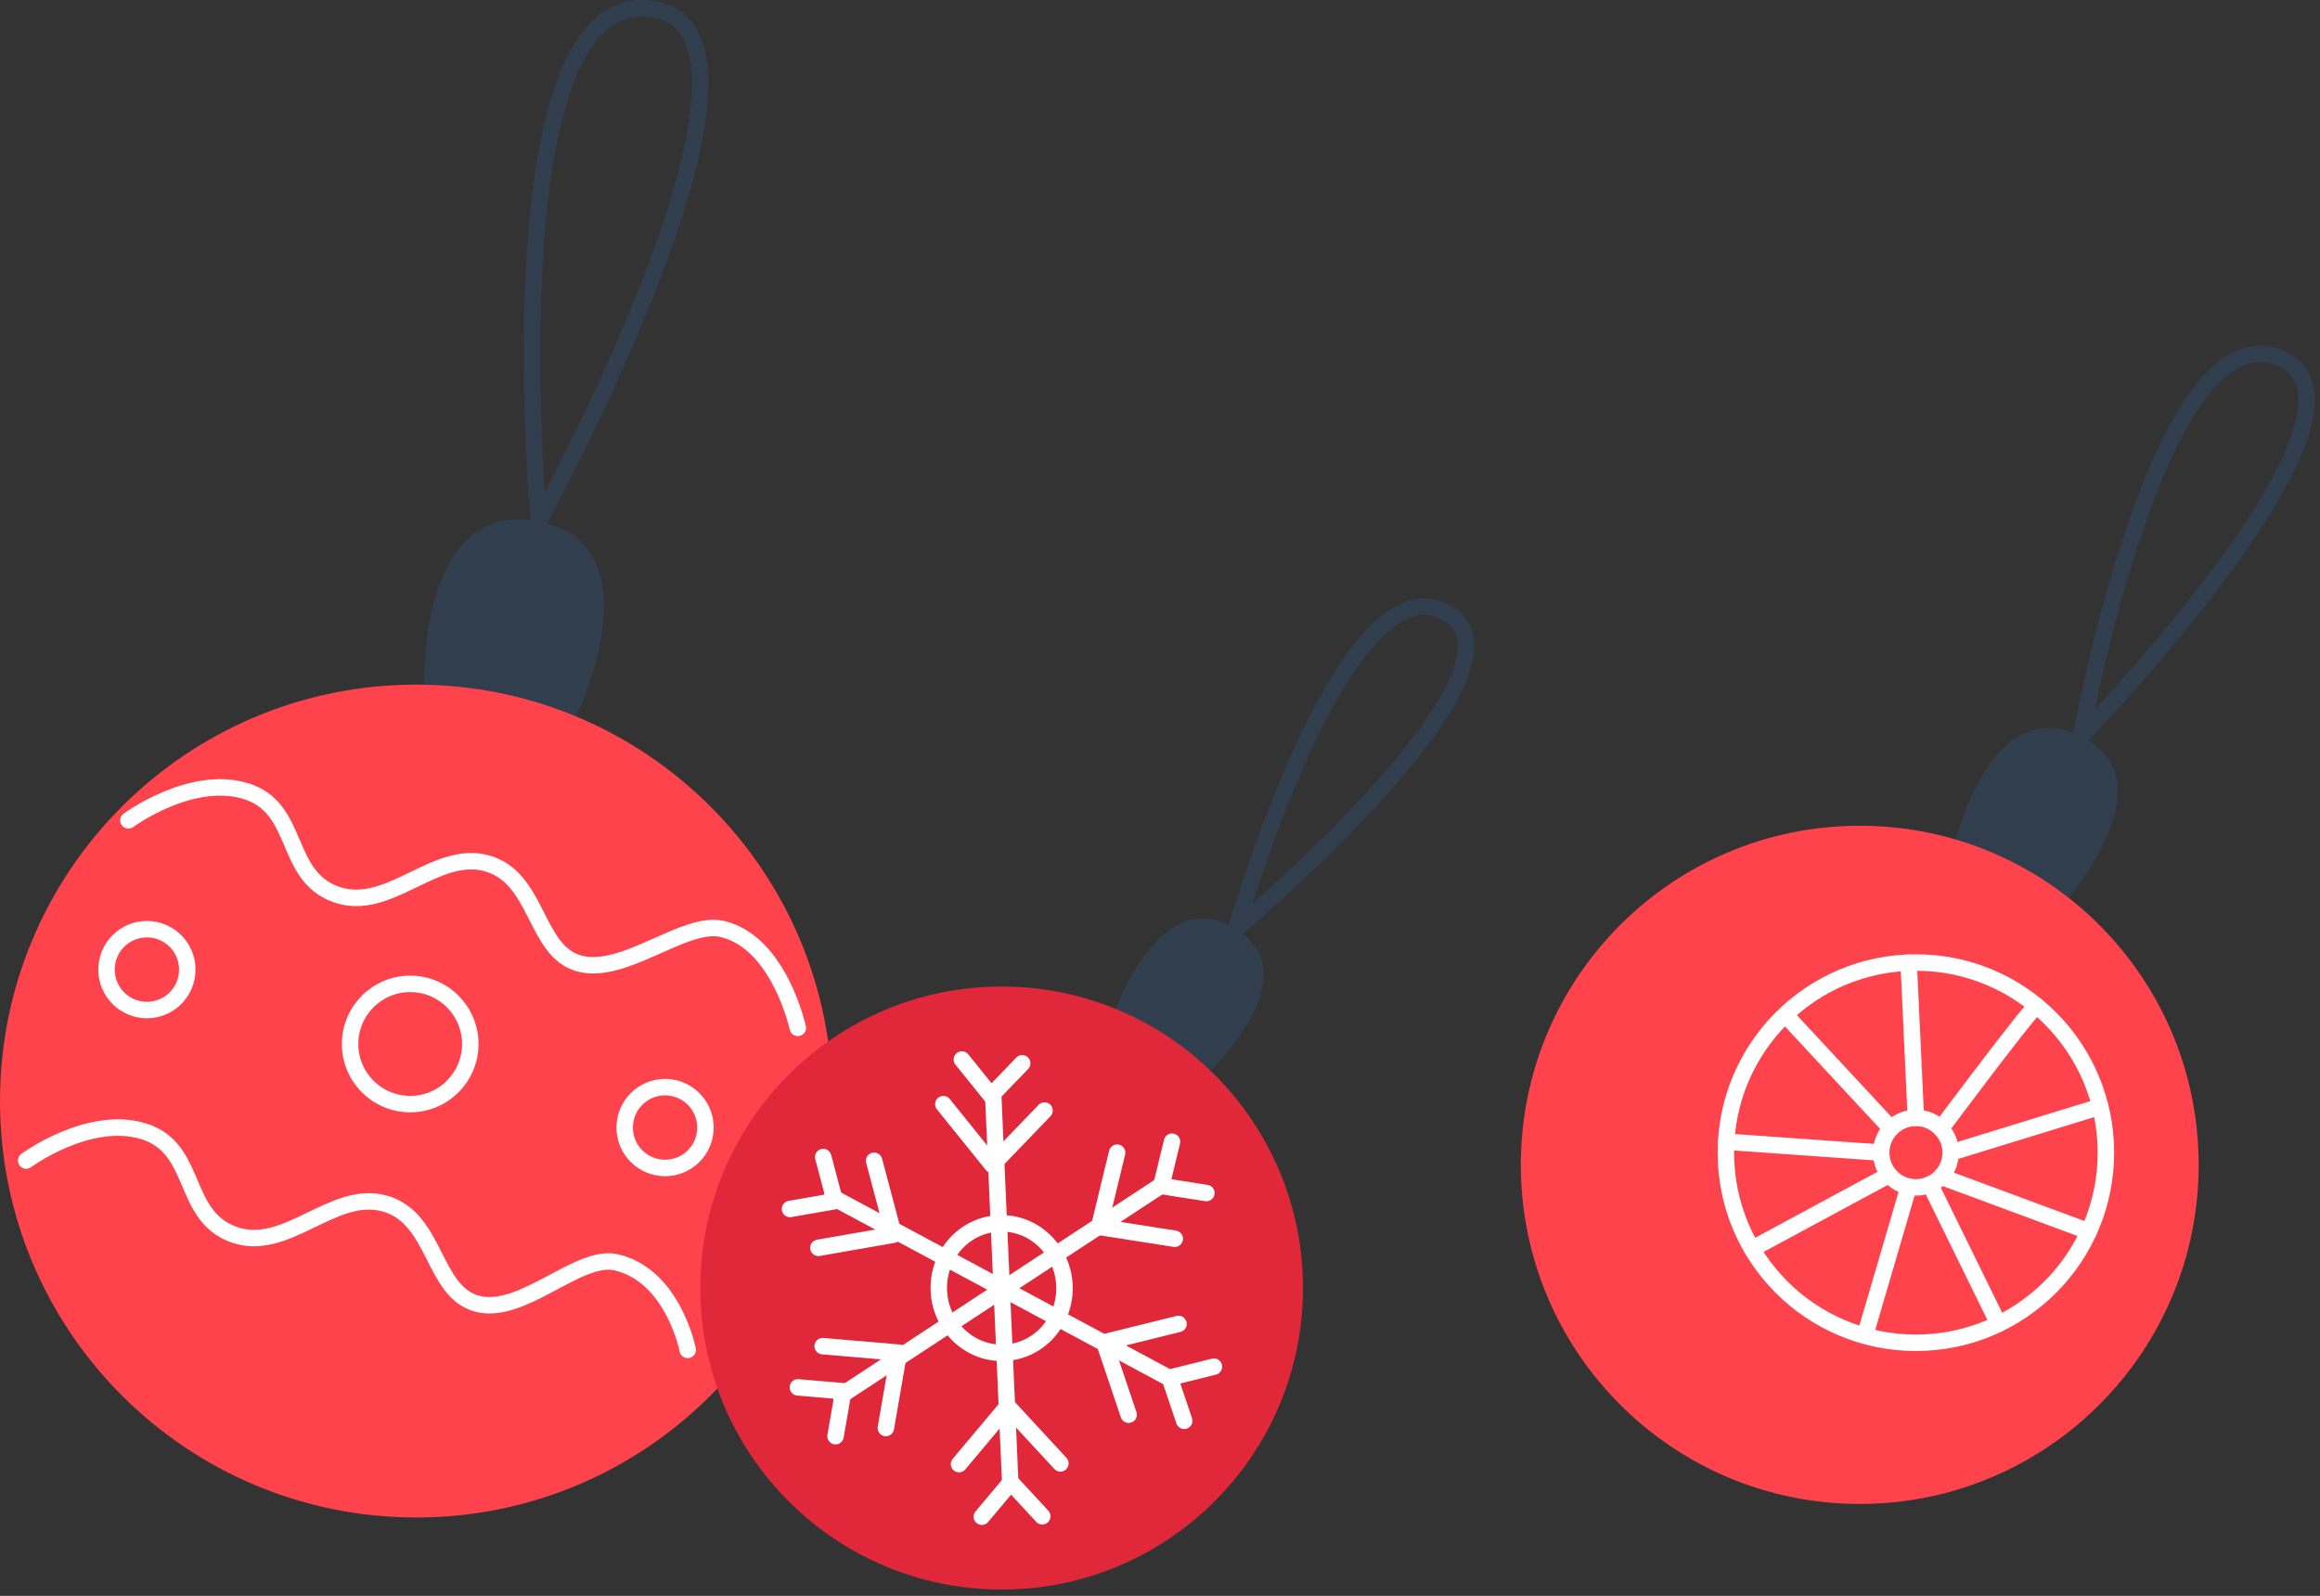<svg viewBox="0 0 141 97" fill="none" xmlns="http://www.w3.org/2000/svg">
  <rect x="0" y="0" width="141" height="97" fill="#333333" stroke="none"/>
  <path d="M25.781 41.679C25.781 41.679 25.378 30.268 32.741 31.694C40.104 33.119 34.947 43.724 34.947 43.724L25.781 41.679Z" fill="#303E4E"/>
  <path d="M67.805 61.378C67.805 61.378 70.519 53.57 75.116 56.462C79.712 59.353 73.456 65.16 73.456 65.16L67.805 61.378Z" fill="#303E4E"/>
  <path d="M118.859 51.084C118.859 51.084 121.007 42.038 126.48 44.749C131.952 47.46 125.614 54.671 125.614 54.671L118.859 51.084Z" fill="#303E4E"/>
  <path d="M32.742 31.695C32.742 31.695 29.834 -0.595 39.507 0.529C49.18 1.652 32.742 31.695 32.742 31.695Z" stroke="#303E4E" stroke-miterlimit="10" stroke-linecap="round" stroke-linejoin="round"/>
  <path d="M75.121 56.462C75.121 56.462 81.608 33.906 87.843 37.199C94.078 40.492 75.121 56.462 75.121 56.462Z" stroke="#303E4E" stroke-miterlimit="10" stroke-linecap="round" stroke-linejoin="round"/>
  <path d="M126.48 44.751C126.48 44.751 131.169 18.77 138.521 21.744C145.873 24.717 126.48 44.751 126.48 44.751Z" stroke="#303E4E" stroke-miterlimit="10" stroke-linecap="round" stroke-linejoin="round"/>
  <path d="M25.296 92.236C39.266 92.236 50.591 80.903 50.591 66.924C50.591 52.945 39.266 41.612 25.296 41.612C11.325 41.612 0 52.945 0 66.924C0 80.903 11.325 92.236 25.296 92.236Z" fill="#FE434C"/>
  <path d="M113.028 91.413C124.404 91.413 133.626 82.184 133.626 70.801C133.626 59.418 124.404 50.19 113.028 50.19C101.652 50.19 92.43 59.418 92.43 70.801C92.43 82.184 101.652 91.413 113.028 91.413Z" fill="#FE434C"/>
  <path d="M60.876 96.615C70.991 96.615 79.19 88.41 79.19 78.29C79.19 68.168 70.991 59.964 60.876 59.964C50.762 59.964 42.562 68.168 42.562 78.29C42.562 88.41 50.762 96.615 60.876 96.615Z" fill="#E1283A"/>
  <path d="M60.352 66.316L61.403 90.228" stroke="white" stroke-miterlimit="10" stroke-linecap="round" stroke-linejoin="round"/>
  <path d="M62.124 64.629L60.23 66.597L58.457 64.398" stroke="white" stroke-miterlimit="10" stroke-linecap="round" stroke-linejoin="round"/>
  <path d="M59.672 92.189L61.432 90.093L63.345 92.163" stroke="white" stroke-miterlimit="10" stroke-linecap="round" stroke-linejoin="round"/>
  <path d="M63.482 67.502L60.305 70.802L57.332 67.114" stroke="white" stroke-miterlimit="10" stroke-linecap="round" stroke-linejoin="round"/>
  <path d="M58.285 88.991L61.237 85.476L64.445 88.947" stroke="white" stroke-miterlimit="10" stroke-linecap="round" stroke-linejoin="round"/>
  <path d="M50.566 72.756L71.186 83.827" stroke="white" stroke-miterlimit="10" stroke-linecap="round" stroke-linejoin="round"/>
  <path d="M50.031 70.328L50.742 73.007L48.012 73.484" stroke="white" stroke-miterlimit="10" stroke-linecap="round" stroke-linejoin="round"/>
  <path d="M71.972 86.36L71.086 83.737L73.778 83.069" stroke="white" stroke-miterlimit="10" stroke-linecap="round" stroke-linejoin="round"/>
  <path d="M53.125 70.553L54.318 75.045L49.738 75.846" stroke="white" stroke-miterlimit="10" stroke-linecap="round" stroke-linejoin="round"/>
  <path d="M68.594 85.989L67.109 81.589L71.624 80.47" stroke="white" stroke-miterlimit="10" stroke-linecap="round" stroke-linejoin="round"/>
  <path d="M51.098 84.827L70.666 71.986" stroke="white" stroke-miterlimit="10" stroke-linecap="round" stroke-linejoin="round"/>
  <path d="M50.781 87.294L51.254 84.563L48.492 84.327" stroke="white" stroke-miterlimit="10" stroke-linecap="round" stroke-linejoin="round"/>
  <path d="M71.23 69.394L70.578 72.086L73.319 72.514" stroke="white" stroke-miterlimit="10" stroke-linecap="round" stroke-linejoin="round"/>
  <path d="M53.839 86.798L54.632 82.218L50 81.822" stroke="white" stroke-miterlimit="10" stroke-linecap="round" stroke-linejoin="round"/>
  <path d="M67.894 70.061L66.801 74.574L71.396 75.293" stroke="white" stroke-miterlimit="10" stroke-linecap="round" stroke-linejoin="round"/>
  <path d="M61.049 82.225C63.156 82.132 64.787 80.296 64.692 78.124C64.596 75.952 62.81 74.266 60.703 74.359C58.595 74.452 56.964 76.288 57.06 78.46C57.155 80.632 58.941 82.317 61.049 82.225Z" stroke="white" stroke-miterlimit="10" stroke-linecap="round" stroke-linejoin="round"/>
  <path d="M7.805 49.862C7.805 49.862 11.598 47.067 14.932 48.083C18.267 49.098 17.213 53.199 20.41 54.359C23.608 55.52 26.43 51.603 29.586 52.473C32.742 53.344 32.48 57.841 35.221 58.566C37.961 59.292 41.595 55.934 43.886 56.463C47.361 57.266 48.487 62.476 48.487 62.476" stroke="white" stroke-miterlimit="10" stroke-linecap="round" stroke-linejoin="round"/>
  <path d="M1.59 70.539C1.59 70.539 5.383 67.744 8.717 68.759C12.052 69.775 10.998 73.876 14.196 75.036C17.393 76.197 20.215 72.28 23.371 73.15C26.527 74.02 26.265 78.518 29.006 79.243C31.746 79.969 35.156 76.197 37.447 76.726C40.922 77.528 41.796 82.05 41.796 82.05" stroke="white" stroke-miterlimit="10" stroke-linecap="round" stroke-linejoin="round"/>
  <path d="M8.928 61.392C10.284 61.392 11.383 60.292 11.383 58.935C11.383 57.578 10.284 56.478 8.928 56.478C7.572 56.478 6.473 57.578 6.473 58.935C6.473 60.292 7.572 61.392 8.928 61.392Z" stroke="white" stroke-miterlimit="10" stroke-linecap="round" stroke-linejoin="round"/>
  <path d="M24.93 67.11C26.947 67.11 28.582 65.474 28.582 63.456C28.582 61.437 26.947 59.801 24.93 59.801C22.913 59.801 21.277 61.437 21.277 63.456C21.277 65.474 22.913 67.11 24.93 67.11Z" stroke="white" stroke-miterlimit="10" stroke-linecap="round" stroke-linejoin="round"/>
  <path d="M40.42 70.992C41.776 70.992 42.875 69.892 42.875 68.536C42.875 67.179 41.776 66.079 40.42 66.079C39.064 66.079 37.965 67.179 37.965 68.536C37.965 69.892 39.064 70.992 40.42 70.992Z" stroke="white" stroke-miterlimit="10" stroke-linecap="round" stroke-linejoin="round"/>
  <path d="M116.44 81.617C122.818 81.617 127.988 76.443 127.988 70.06C127.988 63.678 122.818 58.504 116.44 58.504C110.061 58.504 104.891 63.678 104.891 70.06C104.891 76.443 110.061 81.617 116.44 81.617Z" stroke="white" stroke-miterlimit="10" stroke-linecap="round" stroke-linejoin="round"/>
  <path d="M116.442 72.171C117.607 72.171 118.552 71.226 118.552 70.06C118.552 68.894 117.607 67.948 116.442 67.948C115.277 67.948 114.332 68.894 114.332 70.06C114.332 71.226 115.277 72.171 116.442 72.171Z" stroke="white" stroke-miterlimit="10" stroke-linecap="round" stroke-linejoin="round"/>
  <path d="M116 58.514L116.439 67.949" stroke="white" stroke-miterlimit="10" stroke-linecap="round" stroke-linejoin="round"/>
  <path d="M123.785 61.142C123.619 61.012 117.961 68.6 117.961 68.6" stroke="white" stroke-miterlimit="10" stroke-linecap="round" stroke-linejoin="round"/>
  <path d="M118.547 70.062L127.643 67.263" stroke="white" stroke-miterlimit="10" stroke-linecap="round" stroke-linejoin="round"/>
  <path d="M117.961 71.519L126.95 74.847" stroke="white" stroke-miterlimit="10" stroke-linecap="round" stroke-linejoin="round"/>
  <path d="M116.001 72.126L113.41 80.964" stroke="white" stroke-miterlimit="10" stroke-linecap="round" stroke-linejoin="round"/>
  <path d="M114.612 71.519L106.477 75.908" stroke="white" stroke-miterlimit="10" stroke-linecap="round" stroke-linejoin="round"/>
  <path d="M114.325 70.06L104.906 69.393" stroke="white" stroke-miterlimit="10" stroke-linecap="round" stroke-linejoin="round"/>
  <path d="M114.924 68.591L108.77 61.965" stroke="white" stroke-miterlimit="10" stroke-linecap="round" stroke-linejoin="round"/>
  <path d="M121.459 80.467L117.297 71.984" stroke="white" stroke-miterlimit="10" stroke-linecap="round" stroke-linejoin="round"/>
</svg>
